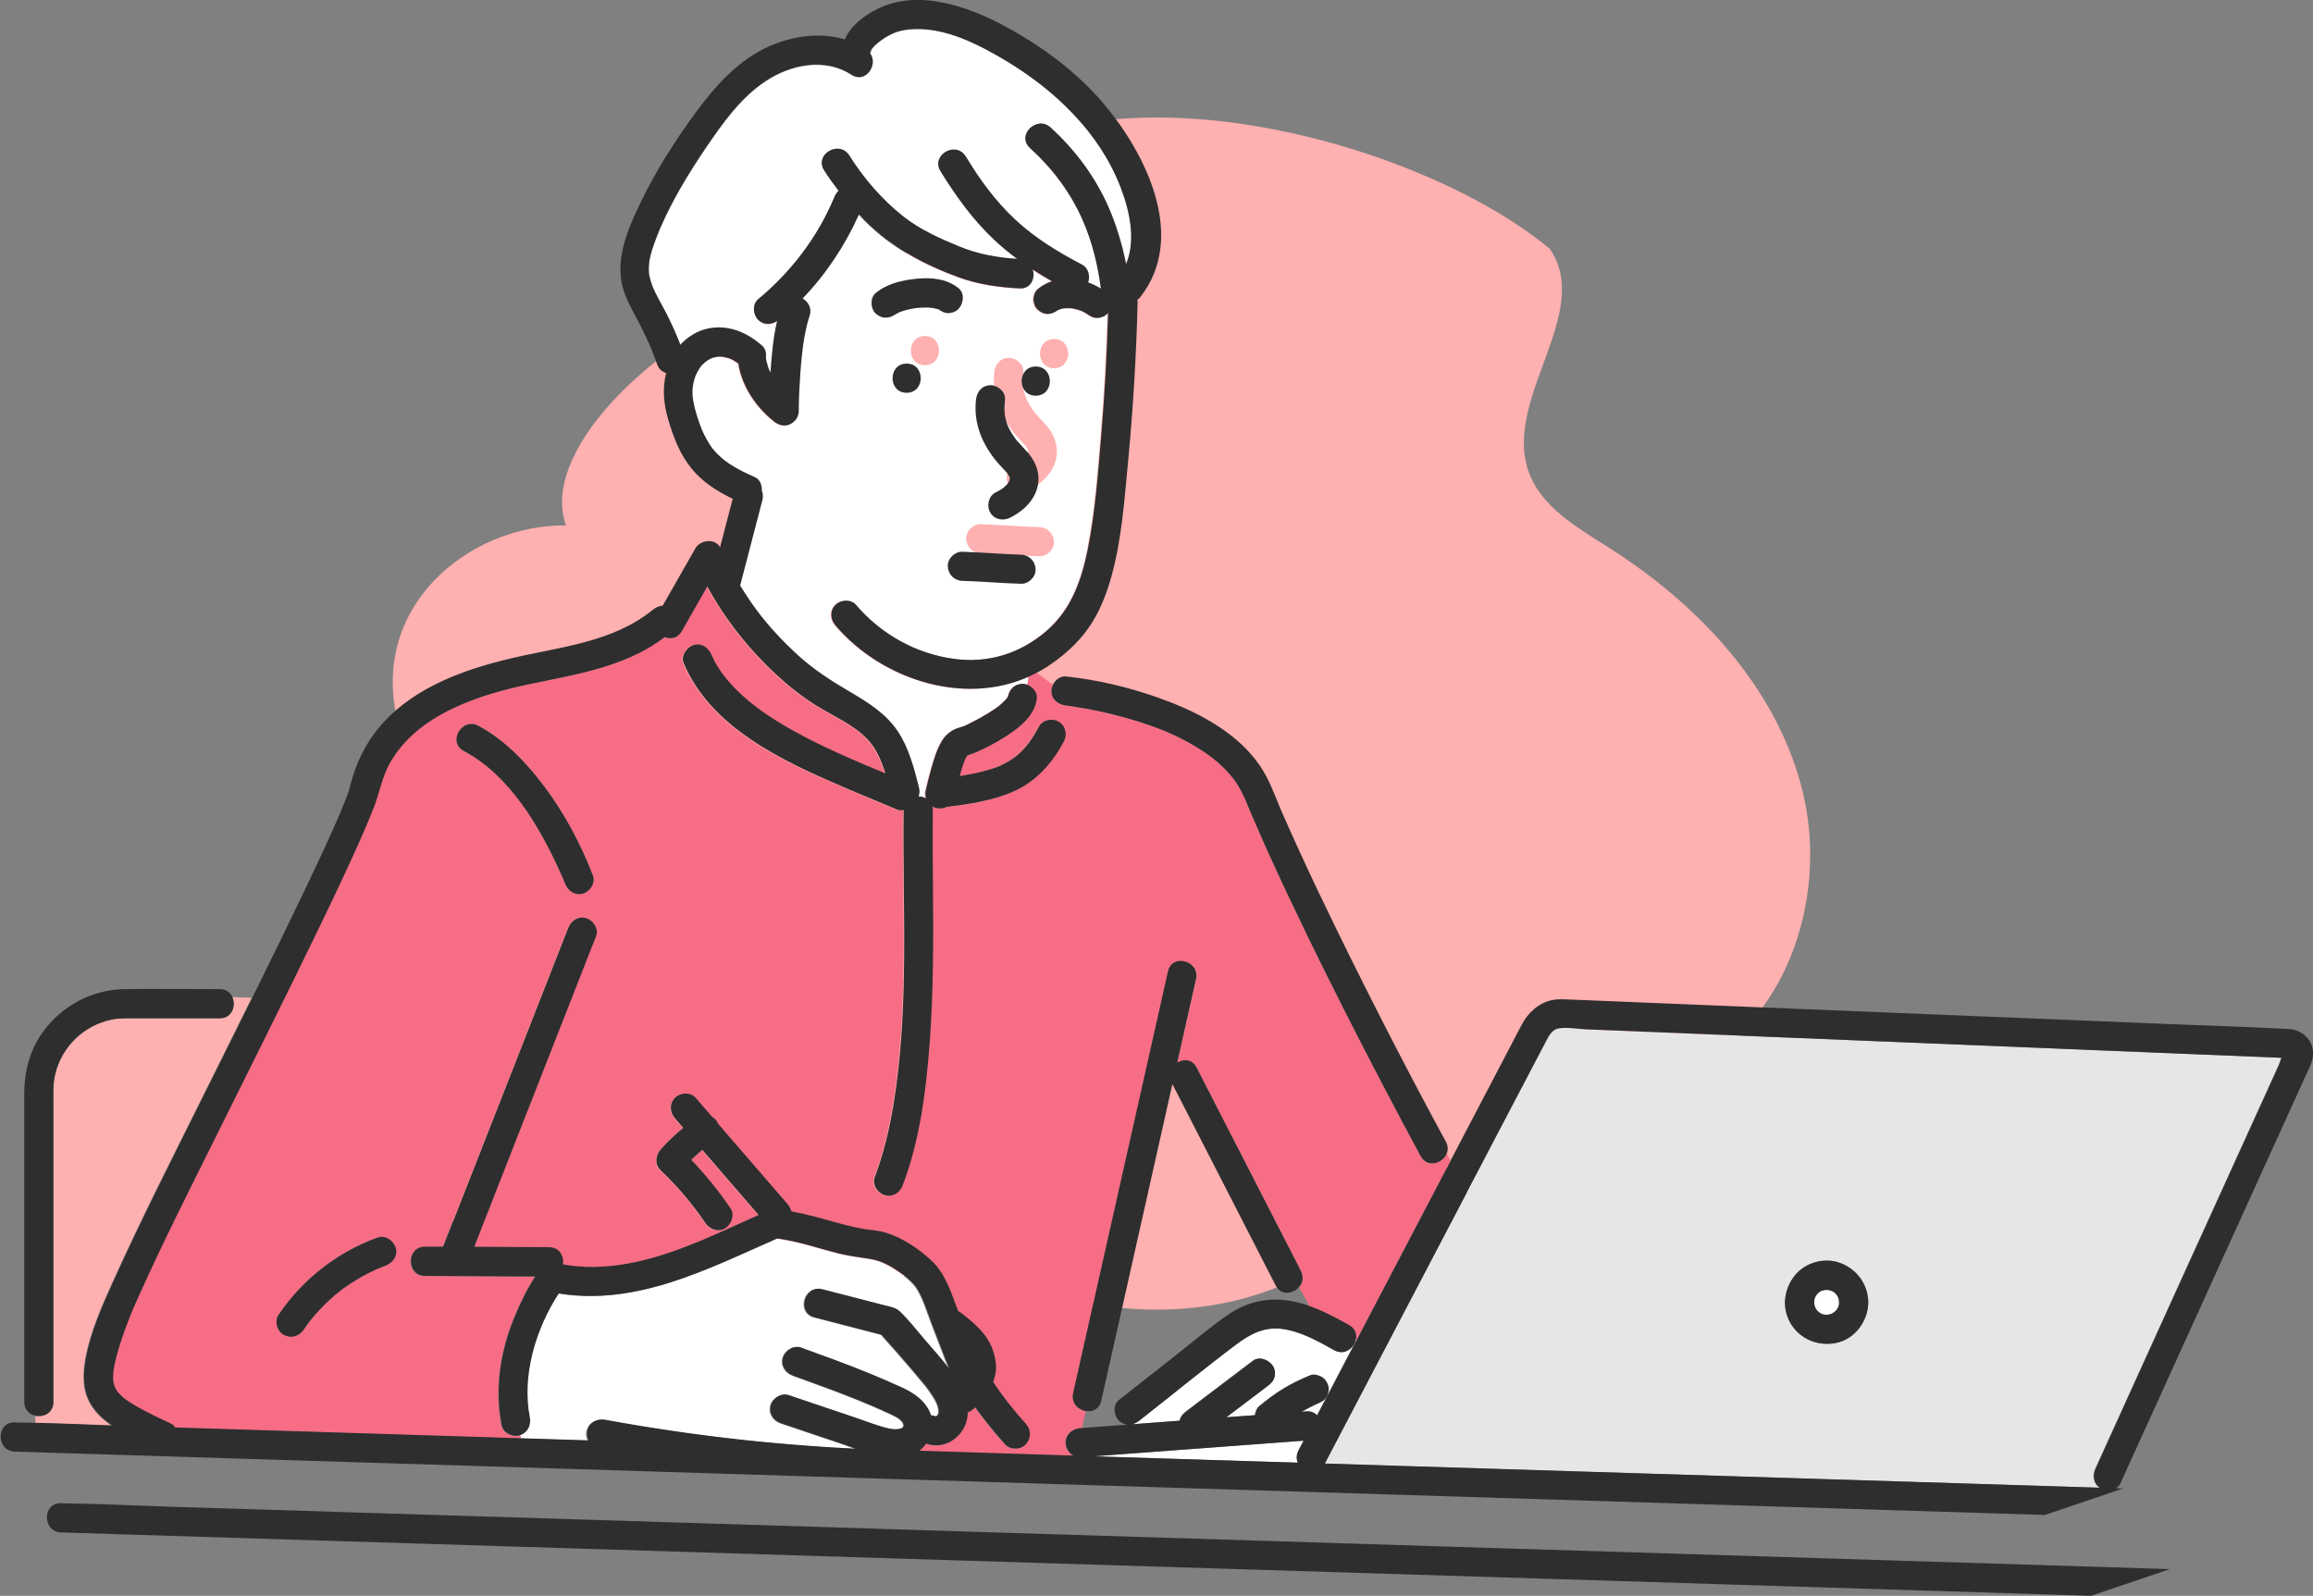 <?xml version="1.0" encoding="UTF-8"?>
<svg id="_レイヤー_1" data-name="レイヤー 1" xmlns="http://www.w3.org/2000/svg" viewBox="0 0 276.6 190.83">
  <rect x="0" y="0" width="276.6" height="190.83" fill="#808080" stroke="none"/>
  <defs>
    <style>
      .cls-1 {
        fill: #fff;
      }

      .cls-2 {
        fill: #ffb0b0;
      }

      .cls-3 {
        fill: #f76d85;
      }

      .cls-4 {
        fill: #2e2e2e;
      }

      .cls-5 {
        fill: #e6e6e6;
      }
    </style>
  </defs>
  <path class="cls-2" d="M215.5,94.36c-3.11-12.21-12.4-22.07-23.04-28.83-3.86-2.45-8.25-4.94-9.71-9.27-2.94-8.71,7.81-18.94,2.58-26.5-19.29-16.08-72.81-27.69-78.35,6.07-10.71-8.98-44.1,13.62-39.3,27-11.69-.12-24.09,9.96-19.87,24.39,1.31,3.4,4.34,5.94,5.55,9.37,4.34,16.14-26.84,28.93,2.64,50.78,13.14,8.34,29.52,3.49,43.93,6.27,7.27,2.13,11.82-5.71,18.44-2.02,13.56,7.56,33.85,6.9,44.4-4.5,6.79-7.34,9.75-6.24,18.23-11.54,6.71-4.2,15.25-4.46,22.17-8.31,11.01-6.14,15.44-20.7,12.33-32.91Z"/>
  <g>
    <path class="cls-5" d="M271.36,126.44c-6.34-.26-12.68-.52-19.03-.78-9.54-.39-19.07-.78-28.61-1.17-8.63-.35-17.26-.71-25.9-1.06-2.73-.11-5.45-.22-8.18-.33-1.02-.04-2.23-.28-3.25-.12-.82.13-1.19.86-1.54,1.53-.44.84-.88,1.68-1.32,2.52-1.62,3.08-3.23,6.16-4.85,9.25-1.11,2.12-2.22,4.23-3.33,6.35l.24.49-.24-.49c-3.28,6.26-6.56,12.52-9.84,18.78-2.38,4.54-4.76,9.07-7.13,13.61,2.65.08,5.3.17,7.94.25,15.3.48,30.6.96,45.91,1.43,12.94.4,25.87.81,38.81,1.21-.74-.53-.86-1.48-.49-2.28.16-.35.32-.71.48-1.06,3.01-6.64,6.03-13.27,9.04-19.91,3.62-7.97,7.24-15.94,10.87-23.91.52-1.15,1.04-2.29,1.56-3.44.05-.12.16-.47.29-.81-.48-.02-.96-.04-1.45-.06ZM219.48,160.61c-2.1.38-4.22-.47-5.33-2.33-.5-.83-.77-1.89-.68-2.86.11-1.12.5-2.09,1.22-2.96,1.24-1.51,3.54-2.12,5.37-1.43,1.99.75,3.33,2.56,3.36,4.71-.03,2.27-1.64,4.46-3.94,4.87Z"/>
    <path class="cls-1" d="M217.07,156.36s.03.08.04.12c-.01-.04-.02-.07-.03-.1,0,0,0,0,0-.01,0,0,0,0,0-.01Z"/>
    <path class="cls-1" d="M217.18,156.58s.04.04.06.06c0,0,0,0,0,0-.02-.02-.03-.03-.05-.05Z"/>
    <path class="cls-1" d="M217.3,156.73c.06.09.11.09.04,0-.03-.04-.07-.07-.1-.1.02.03.04.06.06.1Z"/>
    <path class="cls-1" d="M217.07,156.36c-.02-.05-.03-.11-.05-.16,0,0,.01.09.05.16Z"/>
    <path class="cls-1" d="M216.95,155.56s0-.02,0-.03c0,.05-.02.09-.03.13,0-.04.02-.07.02-.1,0,0,0,0,0-.01Z"/>
    <path class="cls-1" d="M216.95,155.94s.02.08.03.12c.01.04.03.09.04.13,0,0,.02.05.06.19.02.05.05.09.08.14.02.04.05.08.07.11.05.04.08.08.1.11.06.07.12.13.18.19.02.01.04.03.06.04.05.03.1.06.15.08.03.01.08.04.15.08.05.02.09.03.14.04.06.02.13.03.19.04.09,0,.19,0,.28,0,.01,0,.07-.01.19-.01.12-.03.23-.06.34-.1.04-.02.08-.04.12-.06.12-.07.23-.16.35-.23-.47.29-.1.07.03-.06.03-.03.06-.06.09-.09.08-.12.15-.25.22-.37,0-.02.01-.05.02-.07.02-.05.05-.13.07-.21,0,0,0,0,0-.02,0-.09,0-.18.01-.27,0-.02,0-.04,0-.05,0-.02-.02-.08-.02-.19-.03-.12-.06-.24-.1-.36-.03-.06-.06-.12-.1-.18-.03-.05-.06-.1-.09-.14-.09-.09-.18-.18-.27-.27-.04-.03-.09-.06-.13-.08-.06-.04-.12-.07-.19-.1-.13-.04-.26-.08-.4-.11-.05,0-.1,0-.15,0-.07,0-.14,0-.21,0-.08.02-.21.04-.25.05-.08.02-.16.05-.25.08-.01,0-.02,0-.03,0-.08.05-.15.1-.2.14-.03.02-.06.05-.07.06-.03.03-.07.07-.1.11-.01.02-.05.07-.15.16-.02.03-.05.07-.07.1-.04.06-.07.12-.1.18-.03.09-.06.18-.08.27,0,.03-.02.09-.03.16,0,.13,0,.25,0,.38Z"/>
    <path class="cls-1" d="M216.98,155.41c.02-.12-.02,0-.03.12,0-.01,0-.03,0-.04,0-.03.02-.06.02-.08Z"/>
    <path class="cls-1" d="M217.78,157.1s.06.02.1.03c-.05-.03-.09-.05-.14-.08-.07-.02-.05.02.04.05Z"/>
    <path class="cls-1" d="M217.79,154.36c.08-.03.17-.06.17-.06-.05,0-.11.03-.17.06Z"/>
    <path class="cls-1" d="M217.18,154.89s.03-.03.05-.04c0,0,0-.01.01-.02-.02.02-.04.04-.06.06Z"/>
    <path class="cls-1" d="M217.28,154.78s-.02.04-.04.06c.05-.05.09-.09.13-.14.02-.04-.04,0-.1.08Z"/>
    <path class="cls-1" d="M217.96,157.18s-.05-.03-.07-.04c0,0,0,0-.01,0,.03.02.06.03.08.05Z"/>
    <path class="cls-1" d="M219.95,155.9s0-.03,0-.04c0,.03,0,.07,0,.11,0-.02.01-.05.01-.07Z"/>
    <path class="cls-1" d="M218.5,157.23s.05.02.14,0c0,0,0,0,0,0-.02,0-.05,0-.07,0-.03,0-.05,0-.08,0Z"/>
    <path class="cls-1" d="M219.91,155.38s0,.08,0,.12c0,0,0,.02,0,.03,0-.05,0-.1,0-.15Z"/>
    <path class="cls-1" d="M218.8,157.22s-.08,0-.11,0c-.01,0-.03,0-.04.01.05,0,.1-.01.15-.01Z"/>
    <path class="cls-1" d="M219.94,155.69s0-.04,0-.06c0-.02,0-.03,0-.05,0-.02-.01-.03-.01-.05,0,.05,0,.1,0,.16,0,0,0,.01,0,.01Z"/>
    <path class="cls-1" d="M112.16,36.98s0,0,0,0c-.09-.05-.18-.06-.14-.04.04.01.09.02.13.04,0,0,0,0,0,0Z"/>
    <path class="cls-1" d="M112.16,36.98s.03.02.04.02c.02,0,.04.01.06.02,0,0,0,0-.01,0-.03-.01-.06-.02-.09-.03Z"/>
    <path class="cls-1" d="M107.59,37.33s.03-.01.04-.02c0,0,0,0,0,0,.03-.02.07-.03.11-.05-.05.02-.1.05-.16.07Z"/>
    <path class="cls-1" d="M70.16,171.03c.26-.96,1.22-1.39,2.14-1.22,5.51,1.01,11.06,1.82,16.63,2.42,2.78.3,5.56.54,8.35.74,1.42.1,2.85.19,4.27.26.11,0,.22.01.33.02.11,0,.22,0,.34.01-.43-.16-.86-.32-1.26-.46-2.55-.86-5.1-1.72-7.65-2.58-.9-.3-1.48-1.19-1.22-2.14.24-.87,1.25-1.52,2.14-1.22,2.75.93,5.49,1.85,8.24,2.78,1.26.42,2.54.97,3.84,1.23.42.09,1.7.18,1.68-.4-.03-.72-1.32-1.22-1.83-1.46-1.13-.53-2.28-1.02-3.43-1.49-2.63-1.07-5.3-2.03-7.96-2.99-.89-.32-1.48-1.18-1.22-2.14.24-.86,1.26-1.54,2.14-1.22,2.81,1.01,5.62,2.03,8.38,3.17,1.25.52,2.5,1.05,3.73,1.62,1.13.53,2.2,1.2,2.92,2.25.23.34.4.7.52,1.06.21,0,.43.06.63.14.03-.02.06-.04.11-.09.16-.15.2-.25.2-.54,0-.85-.66-1.74-1.11-2.41-.11-.17-.24-.33-.36-.49,0,0,0,0,0,0-.01-.02-.02-.03-.04-.05-.09-.11-.18-.22-.27-.33-.42-.51-.84-1.02-1.27-1.52-1.25-1.47-2.52-2.92-3.81-4.35-2.66-.69-5.33-1.38-7.99-2.07-2.17-.56-1.25-3.92.93-3.36,1.62.42,3.24.84,4.85,1.25.87.23,1.75.45,2.62.68.61.16,1.28.25,1.76.7,1.12,1.05,2.09,2.35,3.1,3.51.96,1.1,1.96,2.21,2.85,3.39-.12-.29-.24-.59-.35-.88-.58-1.51-1.16-3.01-1.74-4.52-.51-1.32-.92-2.75-1.63-3.99-.54-.95-1.49-1.67-2.38-2.28-.96-.65-2-1.23-3.16-1.44-1.3-.24-2.61-.36-3.9-.68-2.47-.62-4.89-1.48-7.43-1.81-8.33,3.67-16.78,8.07-26.12,6.56-2.78,4.28-4.44,9.83-3.47,14.83.17.89-.22,1.79-1.1,2.1.04.13.08.27.12.4,2.66.08,5.32.17,7.98.25-.18-.39-.24-.84-.13-1.24Z"/>
    <path class="cls-1" d="M99.83,74.81c-.61-.72-.71-1.75,0-2.46.63-.63,1.85-.72,2.46,0,2.97,3.48,7.14,5.83,11.69,6.45,4.1.56,7.91-.62,11.05-3.3,3-2.56,4.26-6.16,5-9.93.87-4.48,1.21-9.09,1.59-13.63.4-4.82.66-9.64.81-14.47,0,0-.01-.01-.02-.02-.02.02-.04.05-.06.08-.29.32-.8.51-1.23.51s-.75-.16-1.07-.39c0,0,0,0,0,0-.05-.03-.1-.07-.15-.1-.08-.05-.17-.11-.25-.16-.12-.07-.26-.13-.39-.19-.37-.14-.75-.24-1.14-.31-.33-.03-.66-.03-.99,0-.19.04-.37.09-.55.15-.04.02-.07.03-.11.05-.05.03-.1.06-.15.09-.05.03-.07.04-.07.04-.3.2-.61.32-1,.34-.46.02-.9-.21-1.23-.51-.32-.29-.51-.8-.51-1.23,0-.4.18-.97.51-1.23.52-.42,1.07-.74,1.7-.94-.78-.45-1.55-.91-2.3-1.4.32,1.03-.2,2.33-1.58,2.26-2.49-.13-4.96-.47-7.3-1.34-4.14-1.52-8.02-3.59-11.14-6.74-.25-.26-.5-.53-.75-.79-1.67,3.72-3.93,7.14-6.75,10.07.68.38,1.12,1.23.86,1.99-.38,1.15-.61,2.35-.79,3.55,0,.06-.05.38-.05.37-.01.11-.03.22-.04.33-.04.31-.07.62-.1.93-.06.63-.12,1.26-.16,1.89-.1,1.46-.17,2.93-.18,4.4,0,.71-.44,1.31-1.07,1.59-.7.31-1.34.08-1.9-.36-2.13-1.69-3.82-4.21-4.25-6.91-.29-.21-.58-.4-.91-.55-.23-.1-.86-.25-.98-.26-.21-.01-.42,0-.63,0-.04.02-.42.09-.47.1-.08.03-.17.06-.25.09-.02.01-.06.03-.13.06-.19.1-.37.21-.54.34-.01.02-.32.29-.36.33-.24.24-.18.17-.3.35-.26.37-.5.85-.59,1.11-.33.97-.41,1.85-.24,2.87.2,1.18.62,2.42,1.06,3.53.25.62.91,1.77,1.25,2.2.64.78,1.28,1.33,2,1.81.96.64,2,1.14,3.05,1.6.61.26.87.96.84,1.61.14.35.18.74.08,1.1-.89,3.42-1.78,6.84-2.67,10.26.6.98,1.22,1.93,1.91,2.85,1.48,1.99,3.2,3.82,5.03,5.5,1.89,1.72,3.95,3.04,6.15,4.33,2.21,1.3,4.38,2.63,5.81,4.82,1.3,1.99,1.92,4.38,2.49,6.66.1.4.07.75-.05,1.05.31,0,.62.08.89.23-.09-.31-.1-.64-.03-.95.19-.83.4-1.66.63-2.48.31-1.1.64-2.27,1.21-3.27.44-.78,1.05-1.34,1.88-1.66.22-.09.45-.15.68-.22.05-.02.23-.08.29-.1.06-.03.17-.08.2-.1,1.16-.56,2.29-1.17,3.36-1.9.15-.1.3-.21.44-.31.03-.02.05-.03.06-.05.01-.01.03-.03.06-.05.21-.18.43-.36.62-.57.09-.09.16-.18.25-.27.02-.05.06-.1.09-.14.09-.16.1-.19.06-.09.02-.05,0,.05-.03.21.13-.97.7-1.7,1.74-1.74.22,0,.45.04.66.13.09-.32.14-.66.16-1.02-7.85,3.56-17.66.35-23.16-6.1ZM110.61,43.67c-2.25,0-2.24-3.49,0-3.49s2.24,3.49,0,3.49ZM126.05,40.54c2.25,0,2.24,3.49,0,3.49s-2.24-3.49,0-3.49ZM118.9,44.53c.1-.94.72-1.74,1.74-1.74.87,0,1.85.81,1.74,1.74-.05.41-.07.82-.06,1.24,0,.17.02.35.03.52,0,.05.03.19.04.24.07.32.16.64.26.95.02.06.04.11.06.17-.05-.12-.06-.12,0-.01.06.13.12.26.19.39.16.31.35.61.55.91.2.29.27.38.38.51.43.5.9.96,1.33,1.46,1.2,1.4,1.61,3.16.82,4.88-.58,1.26-1.77,2.23-2.99,2.85-.84.42-1.88.23-2.38-.63-.45-.77-.22-1.96.63-2.38.26-.13.51-.28.76-.43.05-.03.13-.1.17-.12.09-.08.18-.16.27-.24.08-.08.16-.17.24-.25.01-.02.09-.13.12-.18.02-.03.08-.16.1-.2.01-.05.03-.11.04-.16,0-.06,0-.17,0-.23,0-.03-.02-.06-.03-.1-.02,0-.35-.51-.2-.34-.39-.45-.82-.86-1.21-1.32-1.82-2.15-2.9-4.66-2.59-7.52ZM117.28,62.69c2.34.07,4.67.28,7.02.35.98.03,1.7.78,1.74,1.74.04.92-.83,1.77-1.74,1.74-2.34-.07-4.67-.28-7.02-.35-.98-.03-1.7-.78-1.74-1.74-.04-.92.83-1.77,1.74-1.74ZM104.74,35.04c1.4-1.13,3.19-1.54,4.95-1.71,1.72-.16,3.57.02,4.95,1.14.75.61.59,1.83,0,2.46-.29.32-.8.51-1.23.51s-.79-.18-1.12-.43c0,0-.01,0-.02,0,.31.25.09.08-.06-.02-.1-.03-.16-.05-.18-.06-.09-.03-.18-.05-.27-.07-.05-.01-.22-.04-.31-.06-.08,0-.15-.01-.23-.02-.17-.01-.33-.02-.5-.02-.34,0-.69.02-1.03.05-.06,0-.13.01-.19.02-.17.03-.34.06-.51.09-.32.07-.64.15-.96.24-.13.04-.26.09-.39.13-.08.04-.13.06-.16.07-.09.04-.17.09-.26.14-.15.09-.54.4-.02-.02-.76.61-1.71.69-2.46,0-.64-.59-.71-1.89,0-2.46Z"/>
    <path class="cls-3" d="M173.45,138.79l-.43-.87c-.46,1.22-2.33,1.83-3.13.36-1.64-3.02-3.24-6.05-4.83-9.1-3.02-5.78-5.97-11.59-8.82-17.46-1.54-3.16-3.04-6.34-4.49-9.55-.69-1.51-1.36-3.04-2.01-4.56-.6-1.39-.98-2.55-1.78-3.8-.58-.91-1.34-1.76-2.31-2.61-.85-.75-1.83-1.42-2.97-2.08-2.28-1.32-4.35-2.14-6.89-2.92-2-.62-4.05-1.11-6.11-1.48-.63-.11-1.26-.21-1.89-.3-.05,0-.09-.01-.14-.02-.06,0-.12-.01-.18-.02-.94-.1-1.74-.72-1.74-1.74,0-.25.07-.51.19-.75l-1.96-1.45c-.32.17-.64.33-.97.47-.02.36-.08.7-.16,1.02.63.28,1.17.93,1.08,1.61-.23,1.76-1.41,2.89-2.77,3.91-1.08.8-2.26,1.46-3.46,2.06-.62.31-1.24.6-1.9.8-.06.02-.13.04-.19.07-.05.08-.13.2-.15.24-.05.09-.09.19-.14.29,0,.01,0,.02-.01.03-.1.26-.19.52-.28.79-.12.36-.22.73-.32,1.09,0,0,0,0,.01,0,.63-.1,1.26-.21,1.88-.34.58-.12,1.15-.26,1.71-.44.28-.09.56-.18.83-.28.11-.04.22-.08.32-.13.03-.01.07-.03.12-.05.49-.24.96-.49,1.41-.79.08-.05.15-.11.23-.16-.04.03.19-.14.22-.17.23-.19.44-.39.65-.59.2-.2.39-.4.57-.62.06-.07.12-.15.18-.22.02-.03.16-.21.19-.25.42-.58.78-1.2,1.12-1.83.44-.83,1.59-1.09,2.38-.63.83.49,1.07,1.55.63,2.38-1.32,2.48-3.22,4.68-5.81,5.88-2.59,1.2-5.42,1.58-8.23,1.95-.38.18-.83.24-1.24.14-.16-.04-.31-.11-.44-.19.03.14.05.28.05.44-.04,3.14,0,6.28.02,9.42.04,6.15.05,12.3-.4,18.44-.43,5.72-1.16,11.57-3.21,16.96-.34.88-1.16,1.49-2.14,1.22-.85-.23-1.55-1.26-1.22-2.14,1.08-2.86,1.78-5.84,2.27-8.85,1.89-11.56,1.06-23.39,1.19-35.04,0-.01,0-.02,0-.04-.26.06-.53.06-.78-.05-2.12-.89-4.25-1.76-6.37-2.67-7.27-3.12-15.92-7.1-19.16-14.87-.36-.87.4-1.92,1.22-2.14.99-.27,1.78.35,2.14,1.22.76,1.83,2.25,3.55,3.82,4.95,1.79,1.6,3.84,2.9,5.94,4.08,3.53,1.98,7.26,3.54,11,5.1-.47-1.54-1.1-3.02-2.22-4.17-1.67-1.71-4.08-2.73-6.1-3.98-2.16-1.34-4.1-3-5.89-4.79-2.78-2.78-5.2-5.94-7.08-9.4-1.02,1.78-2.03,3.56-3.05,5.34-.49.86-1.34,1-2.05.72-.94.69-1.92,1.32-2.96,1.85-5.56,2.82-11.93,3.12-17.82,4.93-4.75,1.45-9.63,3.82-12.12,8.35-.94,1.7-1.22,3.6-1.93,5.38-.53,1.34-1.11,2.66-1.69,3.98-1.48,3.33-3.06,6.63-4.64,9.91-4.01,8.3-8.14,16.55-12.24,24.8-3.34,6.72-6.76,13.43-9.8,20.29-.12.27-.24.54-.36.82-.05.12-.1.24-.15.36,0,0,0,0,0,.01-.17.41-.34.83-.5,1.25-.45,1.2-.88,2.42-1.23,3.66-.15.54-.29,1.08-.39,1.63-.01.06-.06.42-.07.45-.02.16-.03.32-.04.48,0,.23,0,.46,0,.69,0,.05,0,.1.01.15,0,0,0,0,0,.02.04.16.07.32.12.47.02.08.06.17.09.23.08.14.16.28.24.43.03.04.06.09.09.13,0,0,0,0,0,0,.24.26.49.51.76.74.03.03.05.04.06.05.01.01.02.02.05.03.08.06.17.12.25.18.18.12.36.24.54.35.41.25.82.49,1.25.72,1.11.6,2.26,1.14,3.41,1.68.23.11.41.28.55.48,6.66.21,13.32.42,19.98.62,7.16.22,14.32.45,21.47.67-.04-.13-.08-.27-.12-.4-.04.01-.08.03-.12.05-.86.24-1.96-.29-2.14-1.22-.84-4.36-.16-8.8,1.52-12.89.69-1.68,1.5-3.36,2.5-4.89-.08,0-.15,0-.23,0-4.32-.02-8.64-.05-12.96-.07-2.25-.01-2.24-3.5,0-3.49.62,0,1.24,0,1.87,0,.1,0,.2,0,.3,0,.58-1.49,1.16-2.97,1.75-4.46,2.7-6.88,5.4-13.77,8.1-20.65,1.69-4.32,3.39-8.64,5.08-12.96.34-.88,1.16-1.49,2.14-1.22.84.23,1.56,1.27,1.22,2.14-.62,1.58-1.24,3.16-1.86,4.74-2.7,6.88-5.4,13.77-8.1,20.65-1.54,3.92-3.08,7.84-4.61,11.77,2.98.02,5.96.03,8.94.05,1.26,0,1.81,1.1,1.66,2.06,4.72.83,9.43-.19,13.88-1.82,2-.74,3.96-1.59,5.91-2.47,1.11-.5,2.22-1.01,3.33-1.5.09-.04.18-.08.27-.12-.12-.14-.24-.28-.36-.42-2.12-2.46-4.24-4.92-6.37-7.37-.45.38-.89.78-1.32,1.19,1.73,1.8,3.3,3.74,4.7,5.81.55.81.12,1.9-.63,2.38-.83.53-1.87.13-2.38-.63-1.54-2.28-3.27-4.32-5.36-6.32-.72-.69-.61-1.76,0-2.46.81-.94,1.75-1.79,2.71-2.6-.33-.38-.66-.76-.98-1.14-.62-.71-.71-1.76,0-2.46.63-.63,1.85-.71,2.46,0,.46.53.92,1.06,1.38,1.59.2.23.4.47.61.7.11.07.21.14.32.24.16.15.29.34.37.56,2.78,3.21,5.55,6.43,8.33,9.64.22.25.37.55.44.85,1.81.32,3.57.83,5.34,1.33,1.08.3,2.17.58,3.28.77.9.15,1.82.18,2.7.46,2.02.63,3.86,1.88,5.41,3.31,1.73,1.59,2.38,3.87,3.2,6,0,.02.01.03.02.05.14.08.29.18.43.29,1.23.96,2.47,1.97,3.25,3.35.47.82.73,1.69.83,2.63.09.77-.05,1.51-.32,2.23.32.47.64.93.97,1.39.13.18.26.36.4.53.06.08.12.15.17.23,0,0,0,0,0,0,.26.33.52.66.78.98.51.63,1.04,1.24,1.58,1.85.65.73.67,1.74,0,2.46-.61.67-1.85.68-2.46,0-1.27-1.41-2.46-2.9-3.58-4.43-.27.26-.57.47-.9.62,0,.72-.18,1.44-.61,2.1-.96,1.51-2.7,2.21-4.35,1.62-.23.32-.51.61-.83.86,3.48.11,6.96.22,10.44.33,2.67.08,5.33.17,8,.25-.55-.31-.93-.93-.93-1.54,0-.99.8-1.67,1.74-1.74.08,0,.16-.01.25-.02l.45-2.03c-.91-.16-1.76-.97-1.49-2.14.47-2.08.93-4.16,1.4-6.24,2.04-9.05,4.07-18.11,6.11-27.16,1.28-5.68,2.55-11.36,3.83-17.04.49-2.19,3.85-1.26,3.36.93-.47,2.08-.93,4.16-1.4,6.24-.28,1.25-.56,2.5-.84,3.75.76-.47,1.79-.43,2.31.59,4.16,8.1,8.31,16.21,12.47,24.31.38.74.2,1.45-.23,1.95l1.26,2.28c1.63.58,3.18,1.42,4.67,2.25.71.4.93,1.04.83,1.66.04.03.09.06.13.09,1.22-2.32,2.43-4.64,3.65-6.96,2.52-4.82,5.05-9.63,7.57-14.45ZM46.09,151.35c-.29.11-.58.22-.87.34-.02,0-.03.01-.04.02-.03.01-.05.02-.09.04-.1.05-.21.09-.31.14-.51.24-1.02.49-1.52.77-.49.28-.98.57-1.45.89-.24.16-.47.32-.7.48-.09.07-.18.13-.27.2-.04.03-.07.05-.09.07,0,0-.01.01-.03.02-.87.68-1.69,1.43-2.45,2.24-.39.41-.76.84-1.12,1.28-.03.04-.06.07-.08.09,0,0,0,.01-.02.03-.09.11-.17.23-.25.34-.17.23-.33.46-.49.7-.55.81-1.5,1.09-2.38.62-.8-.42-1.14-1.63-.63-2.38,2.88-4.27,7.02-7.49,11.86-9.25.92-.33,1.87.38,2.14,1.22.31.95-.36,1.83-1.22,2.14ZM69.7,106.87c-.97.27-1.81-.34-2.14-1.22-.06-.15-.12-.3-.18-.45-.01-.03-.02-.04-.02-.06-.01-.03-.02-.05-.04-.09-.1-.22-.19-.44-.29-.65-2.52-5.59-6.08-11.67-11.58-14.6-1.98-1.06-.22-4.07,1.76-3.01,1.95,1.04,3.69,2.48,5.21,4.08,3.7,3.9,6.59,8.84,8.5,13.86.34.88-.38,1.91-1.22,2.14Z"/>
    <path class="cls-1" d="M159.51,161.46c-1.92-1.07-3.97-2.23-6.18-2.54-2.14-.3-3.84.58-5.51,1.83-3.94,2.96-7.75,6.09-11.62,9.13-.27.21-.58.37-.9.44,1.91-.14,3.83-.28,5.74-.43,0-.04,0-.08.02-.11.13-.47.42-.76.8-1.04.33-.25.67-.51,1-.76,2.31-1.75,4.63-3.51,6.94-5.26.78-.59,1.92-.09,2.38.63.24.37.29.93.18,1.34-.13.47-.42.76-.8,1.04-.33.25-.67.51-1,.76-1.32,1-2.63,2-3.95,2.99,1.14-.08,2.29-.17,3.43-.25.04-.38.21-.83.49-1.06.92-.77,1.88-1.49,2.9-2.11,1.03-.63,2.11-1.14,3.21-1.6.42-.18.96-.03,1.34.18.4.21.66.62.8,1.04.14.42.04.97-.18,1.34-.25.42-.6.61-1.03.8.11-.05.21-.09.32-.14-.78.33-1.54.71-2.27,1.14.22-.02.44-.03.66-.05.46-.03.87.17,1.19.48,1.58-3.02,3.16-6.04,4.75-9.06-.04-.03-.09-.06-.13-.09-.17,1.08-1.34,2.05-2.59,1.35Z"/>
    <path class="cls-2" d="M10.81,167.95c-1-1.66-.96-3.6-.63-5.44.59-3.23,1.98-6.35,3.33-9.33,3.27-7.24,6.88-14.33,10.41-21.44,2.06-4.14,4.13-8.28,6.18-12.43l-2.31-.07c.47,1.03-.03,2.54-1.51,2.54h-10.29c-.9,0-1.79-.03-2.67.16-3.31.7-5.94,3.25-6.72,6.55-.26,1.1-.21,2.23-.21,3.35v35.83c0,1.31-1.18,1.85-2.16,1.63v.88c3.03.06,6.07.2,9.1.31-1-.68-1.9-1.49-2.52-2.53Z"/>
    <path class="cls-1" d="M91.13,41.35c.42.36.56.93.48,1.46,0,.04.02.08.02.13,0,.03,0,.05,0,.07.02.09.03.19.06.28.05.21.11.42.18.63.02.05.08.21.1.27.06.13.12.26.19.39.15-2.04.33-4.14.79-6.16-.71.47-1.62.52-2.27-.14-.62-.62-.72-1.86,0-2.46,3.96-3.29,7.17-7.51,9.11-12.21.12-.3.3-.56.51-.77-.61-.8-1.2-1.61-1.73-2.45-1.2-1.9,1.82-3.65,3.01-1.76,1.72,2.73,3.89,5.28,6.55,7.36,1.93,1.51,4.32,2.58,6.58,3.51,2.24.92,4.54,1.35,6.94,1.49-.93-.69-1.83-1.43-2.68-2.22-2.57-2.4-4.64-5.28-6.48-8.27-1.18-1.92,1.84-3.67,3.01-1.76,1.73,2.82,3.51,5.3,5.93,7.56,2.33,2.18,5.04,3.84,7.97,5.37.75.39,1.02,1.37.74,2.14.53.18,1.04.43,1.53.74-.37-2.81-1.04-5.61-2.18-8.19-1.46-3.32-3.62-6.18-6.3-8.62-1.66-1.51.81-3.97,2.46-2.46,2.94,2.67,5.36,5.9,6.95,9.56.95,2.19,1.62,4.45,2.08,6.77,1.23-2.88.41-6.45-.68-9.24-2.55-6.56-7.91-11.65-13.85-15.18-2.86-1.7-6.11-3.38-9.49-3.66-1.28-.11-2.8,0-3.85.48-.62.28-1.24.65-1.77,1.09-.26.21-.52.45-.73.72-.02.03-.09.14-.09.14-.02.04-.04.06-.05.08,0,.02-.01.06-.02.11-.02.09-.06.17-.09.25,1.02,1.37-.55,3.66-2.23,2.56-3.18-2.07-7.26-1.23-10.26.76-2.99,1.98-5.13,5.01-7.12,7.93-2.08,3.07-4.03,6.27-5.5,9.68-.54,1.26-1.2,3.01-1.32,4.15-.04.33-.04.67-.03,1.01,0,.12.01.23.03.35,0,.04.01.1.02.12.09.44.3,1.12.41,1.38.37.89,1.11,2.16,1.64,3.18.63,1.23,1.2,2.49,1.69,3.79.88-.95,2.02-1.67,3.28-1.94,2.43-.52,4.67.43,6.48,2.02Z"/>
    <path class="cls-1" d="M126.45,37.08s0,0,.01,0c0,0,0,0,0,0,0,0,0,0-.01,0Z"/>
    <path class="cls-1" d="M130.76,174.15c8.15.25,16.29.51,24.44.76-.18-.43-.19-.94.08-1.46.18-.34.36-.69.54-1.03.02-.05.05-.09.07-.14-8.38.62-16.75,1.24-25.13,1.87Z"/>
    <polygon class="cls-1" points="126.49 37.05 126.49 37.05 126.49 37.05 126.49 37.05"/>
    <path class="cls-1" d="M120.24,167.44c-.09-.12-.09-.12,0,0h0Z"/>
    <path class="cls-1" d="M112.27,37.02s0,0,0,0c.02,0,.03,0,.04.01-.02,0-.03-.01-.05-.02Z"/>
    <path class="cls-1" d="M107.59,37.33c-.09.04-.18.09-.11.06.02-.01.04-.02.06-.03.02,0,.03-.02.05-.02Z"/>
    <path class="cls-1" d="M112.26,37.01s.01,0,.02,0c-.03-.03-.07-.05-.1-.07.03.03.06.05.08.07Z"/>
    <path class="cls-4" d="M253.87,178c-.28,0-.56-.02-.85-.03.23-.14.43-.33.55-.59,2.28-5.01,4.55-10.02,6.83-15.03,3.91-8.6,7.81-17.19,11.72-25.79,1.2-2.63,2.39-5.26,3.59-7.89.23-.51.49-1.01.68-1.53.77-2.06-.57-3.95-2.71-4.1-.08,0-.16,0-.24,0-4.78-.26-9.57-.39-14.35-.59-9.18-.38-18.36-.75-27.54-1.13-9.37-.38-18.75-.77-28.12-1.15-5.37-.22-10.74-.44-16.11-.66-.59-.02-1.1-.04-1.7.08-1.66.35-2.91,1.54-3.67,2.99-1.1,2.1-2.2,4.2-3.3,6.31-1.73,3.3-3.45,6.59-5.18,9.89l1.92,3.84c1.11-2.12,2.22-4.23,3.33-6.35,1.62-3.08,3.23-6.16,4.85-9.25.44-.84.88-1.68,1.32-2.52.35-.67.72-1.4,1.54-1.53,1.02-.16,2.23.08,3.25.12,2.73.11,5.45.22,8.18.33,8.63.35,17.26.71,25.9,1.06,9.54.39,19.07.78,28.61,1.17,6.34.26,12.68.52,19.03.78.48.02.96.04,1.45.06-.13.33-.24.69-.29.81-.52,1.15-1.04,2.29-1.56,3.44-3.62,7.97-7.24,15.94-10.87,23.91-3.01,6.63-6.03,13.27-9.04,19.91-.16.35-.32.71-.48,1.06-.37.81-.25,1.75.49,2.28-12.94-.4-25.87-.81-38.81-1.21-15.3-.48-30.6-.96-45.91-1.43-2.65-.08-5.3-.17-7.94-.25,2.38-4.54,4.76-9.07,7.13-13.61,3.28-6.26,6.56-12.52,9.84-18.78l-1.92-3.84c-2.52,4.82-5.05,9.63-7.57,14.45-2.8,5.34-5.6,10.68-8.39,16.02-.31-.31-.73-.51-1.19-.48-.22.02-.44.03-.66.05.73-.42,1.49-.8,2.27-1.14-.11.05-.21.09-.32.14.43-.18.78-.37,1.03-.8.22-.37.31-.92.18-1.34-.14-.42-.4-.83-.8-1.04-.38-.2-.92-.35-1.34-.18-1.11.46-2.19.97-3.21,1.6-1.02.62-1.99,1.34-2.9,2.11-.28.24-.45.68-.49,1.06-1.14.08-2.29.17-3.43.25,1.32-1,2.63-2,3.95-2.99.33-.25.67-.51,1-.76.38-.29.67-.57.8-1.04.11-.42.06-.97-.18-1.34-.46-.72-1.61-1.21-2.38-.63-2.31,1.75-4.63,3.51-6.94,5.26-.33.25-.67.51-1,.76-.38.29-.67.57-.8,1.04,0,.04-.01.08-.02.11-1.91.14-3.83.28-5.74.43.32-.07.62-.23.9-.44,3.87-3.04,7.69-6.17,11.62-9.13,1.67-1.25,3.37-2.13,5.51-1.83,2.22.31,4.26,1.46,6.18,2.54,1.96,1.09,3.72-1.91,1.76-3.01-1.49-.83-3.05-1.67-4.67-2.25l1.79,3.25-1.79-3.25c-.81-.29-1.64-.53-2.49-.66-2.66-.42-5.12.17-7.33,1.69-2.18,1.5-4.22,3.25-6.3,4.89-2.25,1.77-4.49,3.53-6.74,5.3-.74.58-.61,1.85,0,2.46.31.31.68.46,1.04.48-1.8.13-3.6.27-5.4.4l-.39,1.75.39-1.75c-.08,0-.16.01-.25.02-.94.07-1.74.75-1.74,1.74,0,.61.38,1.24.93,1.54-2.67-.08-5.33-.17-8-.25-3.48-.11-6.96-.22-10.44-.33.32-.25.6-.54.83-.86,1.65.59,3.39-.11,4.35-1.62.42-.66.6-1.37.61-2.1.34-.15.64-.36.9-.62,1.12,1.53,2.31,3.02,3.58,4.43.61.68,1.85.67,2.46,0,.67-.73.65-1.74,0-2.46-.54-.6-1.07-1.22-1.58-1.85-.26-.32-.52-.65-.78-.98,0,0,0,0,0,0-.06-.08-.12-.15-.17-.23-.13-.18-.27-.35-.4-.53-.34-.46-.65-.92-.97-1.39.26-.71.4-1.46.32-2.23-.11-.93-.36-1.8-.83-2.63-.79-1.38-2.02-2.4-3.25-3.35-.14-.11-.29-.21-.43-.29,0-.02-.01-.03-.02-.05-.82-2.13-1.47-4.41-3.2-6-1.55-1.43-3.38-2.67-5.41-3.31-.88-.28-1.8-.3-2.7-.46-1.11-.19-2.2-.47-3.28-.77-1.77-.49-3.53-1-5.34-1.33-.07-.3-.22-.6-.44-.85-2.78-3.21-5.55-6.43-8.33-9.64-.09-.22-.21-.41-.37-.56-.1-.09-.21-.17-.32-.24-.2-.23-.4-.47-.61-.7-.46-.53-.92-1.06-1.38-1.59-.62-.71-1.83-.63-2.46,0-.71.71-.62,1.75,0,2.46.33.38.66.76.98,1.14-.96.81-1.9,1.66-2.71,2.6-.61.7-.72,1.77,0,2.46,2.09,2,3.82,4.05,5.36,6.32.51.75,1.56,1.16,2.38.63.75-.48,1.17-1.58.63-2.38-1.4-2.07-2.98-4.01-4.7-5.81.43-.41.87-.8,1.32-1.19,2.12,2.46,4.24,4.92,6.37,7.37.12.14.24.28.36.42-.09.04-.18.08-.27.12-1.11.5-2.22,1-3.33,1.5-1.95.88-3.9,1.73-5.91,2.47-4.45,1.63-9.16,2.66-13.88,1.82.15-.96-.4-2.06-1.66-2.06-2.98-.02-5.96-.03-8.94-.05,1.54-3.92,3.08-7.84,4.61-11.77,2.7-6.88,5.4-13.77,8.1-20.65.62-1.58,1.24-3.16,1.86-4.74.34-.88-.38-1.91-1.22-2.14-.99-.27-1.8.34-2.14,1.22-1.69,4.32-3.39,8.64-5.08,12.96-2.7,6.88-5.4,13.77-8.1,20.65-.58,1.48-1.16,2.97-1.75,4.46-.1,0-.2,0-.3,0-.62,0-1.24,0-1.87,0-2.24-.01-2.25,3.47,0,3.49,4.32.02,8.64.05,12.96.07.08,0,.15,0,.23,0-1,1.54-1.81,3.21-2.5,4.89-1.68,4.08-2.37,8.52-1.52,12.89.18.92,1.29,1.45,2.14,1.22.04-.01.08-.03.12-.05-.24-.77-.51-1.55-.51-2.47,0,.92.27,1.7.51,2.47.88-.31,1.27-1.21,1.1-2.1-.97-5,.69-10.55,3.47-14.83,9.33,1.51,17.78-2.89,26.12-6.56,2.54.33,4.95,1.19,7.43,1.81,1.29.32,2.59.44,3.9.68,1.16.21,2.2.79,3.16,1.44.89.6,1.84,1.33,2.38,2.28.7,1.24,1.12,2.66,1.63,3.99.58,1.51,1.16,3.01,1.74,4.52.11.29.23.59.35.88-.89-1.18-1.9-2.29-2.85-3.39-1.01-1.16-1.98-2.46-3.1-3.51-.48-.45-1.15-.55-1.76-.7-.87-.23-1.75-.45-2.62-.68-1.62-.42-3.24-.84-4.85-1.25-2.17-.56-3.1,2.8-.93,3.36,2.66.69,5.33,1.38,7.99,2.07,1.29,1.44,2.56,2.88,3.81,4.35.43.5.85,1.01,1.27,1.52.09.11.18.22.27.33.02.02.03.03.04.05,0,0,0,0,0,0,.12.16.24.33.36.49.45.67,1.11,1.56,1.11,2.41,0,.29-.04.39-.2.54-.05.05-.08.07-.11.09-.21-.08-.42-.13-.63-.14-.12-.36-.28-.72-.52-1.06-.72-1.05-1.78-1.72-2.92-2.25-1.23-.57-2.48-1.1-3.73-1.62-2.76-1.14-5.57-2.15-8.38-3.17-.89-.32-1.91.36-2.14,1.22-.27.97.33,1.82,1.22,2.14,2.67.96,5.34,1.93,7.96,2.99,1.16.47,2.31.96,3.43,1.49.51.24,1.8.74,1.83,1.46.02.58-1.26.49-1.68.4-1.3-.27-2.58-.81-3.84-1.23-2.75-.93-5.49-1.85-8.24-2.78-.89-.3-1.9.35-2.14,1.22-.26.95.32,1.84,1.22,2.14,2.55.86,5.1,1.72,7.65,2.58.41.14.83.3,1.26.46-.11,0-.22,0-.34-.01-.11,0-.22-.02-.33-.02-1.42-.07-2.85-.16-4.27-.26-2.79-.2-5.57-.44-8.35-.74-5.57-.6-11.12-1.41-16.63-2.42-.92-.17-1.88.25-2.14,1.22-.11.39-.05.85.13,1.24-2.66-.08-5.32-.17-7.98-.25.25.84.4,1.69.06,2.7.34-1.01.18-1.86-.06-2.7-7.16-.22-14.32-.45-21.47-.67-6.66-.21-13.32-.42-19.98-.62-.14-.2-.32-.38-.55-.48-1.15-.54-2.29-1.07-3.41-1.68-.42-.23-.84-.46-1.25-.72-.18-.11-.36-.23-.54-.35-.08-.06-.17-.12-.25-.18-.02-.02-.03-.02-.05-.03-.01-.01-.03-.03-.06-.05-.27-.23-.52-.48-.76-.74,0,0,0,0,0,0-.03-.04-.06-.08-.09-.13-.08-.14-.16-.28-.24-.43-.03-.06-.07-.15-.09-.23-.05-.16-.08-.31-.12-.47,0,0,0,0,0-.02,0-.05-.01-.1-.01-.15,0-.23-.02-.46,0-.69,0-.16.02-.32.04-.48,0-.04.05-.39.07-.45.1-.55.24-1.09.39-1.63.35-1.24.77-2.46,1.23-3.66.16-.42.33-.83.5-1.25,0,0,0,0,0-.01.05-.12.1-.24.15-.36.12-.27.24-.55.36-.82,3.05-6.86,6.46-13.57,9.8-20.29,4.1-8.26,8.24-16.5,12.24-24.8,1.59-3.29,3.16-6.58,4.64-9.91.59-1.32,1.16-2.64,1.69-3.98.71-1.78,1-3.68,1.93-5.38,2.49-4.52,7.38-6.89,12.12-8.35,5.89-1.8,12.26-2.1,17.82-4.93,1.05-.53,2.03-1.16,2.96-1.85.71.28,1.56.13,2.05-.72,1.02-1.78,2.03-3.56,3.05-5.34,1.88,3.46,4.29,6.62,7.08,9.4,1.8,1.79,3.74,3.45,5.89,4.79,2.01,1.25,4.42,2.27,6.1,3.98,1.12,1.14,1.75,2.63,2.22,4.17-3.73-1.56-7.46-3.12-11-5.1-2.1-1.17-4.14-2.47-5.94-4.08-1.57-1.4-3.06-3.13-3.82-4.95-.36-.87-1.15-1.49-2.14-1.22-.82.23-1.58,1.27-1.22,2.14,3.24,7.76,11.89,11.74,19.16,14.87,2.11.91,4.25,1.77,6.37,2.67.25.11.52.11.78.05,0,.01,0,.02,0,.04-.14,11.66.7,23.48-1.19,35.04-.49,3.01-1.19,6-2.27,8.85-.33.88.37,1.91,1.22,2.14.98.27,1.81-.33,2.14-1.22,2.05-5.39,2.78-11.24,3.21-16.96.46-6.13.45-12.29.4-18.44-.02-3.14-.06-6.28-.02-9.42,0-.16-.02-.3-.05-.44.13.08.28.15.44.19.41.09.86.04,1.24-.14,2.81-.37,5.63-.75,8.23-1.95,2.59-1.2,4.49-3.39,5.81-5.88.44-.83.21-1.9-.63-2.38-.79-.46-1.94-.21-2.38.63-.34.63-.7,1.24-1.12,1.83-.03.04-.17.23-.19.25-.06.07-.12.15-.18.22-.18.21-.37.42-.57.62-.21.21-.42.41-.65.59-.03.03-.26.2-.22.17-.07.05-.15.11-.23.16-.45.3-.92.56-1.41.79-.05.02-.09.04-.12.05-.11.04-.22.09-.32.13-.27.1-.55.2-.83.28-.56.17-1.14.31-1.71.44-.62.13-1.25.24-1.88.34,0,0,0,0-.01,0,.1-.36.2-.73.32-1.09.09-.26.18-.53.28-.79,0-.01,0-.02.01-.03.05-.09.09-.19.14-.29.02-.04.1-.15.15-.24.07-.02.13-.05.19-.07.66-.2,1.28-.5,1.9-.8,1.2-.6,2.38-1.26,3.46-2.06,1.37-1.02,2.54-2.15,2.77-3.91.12-.91-.89-1.78-1.74-1.74-1.05.05-1.61.77-1.74,1.74.02-.17.05-.26.03-.21.04-.1.04-.07-.06.09-.02.04-.07.09-.09.14-.08.09-.16.19-.25.27-.2.2-.41.38-.62.57-.03.02-.04.04-.06.05-.02.01-.03.02-.06.05-.15.11-.29.21-.44.31-1.06.72-2.2,1.34-3.36,1.9-.03.01-.15.07-.2.1-.06.02-.24.09-.29.1-.23.07-.46.14-.68.22-.84.32-1.44.88-1.88,1.66-.57,1-.9,2.17-1.21,3.27-.23.82-.44,1.65-.63,2.48-.07.31-.05.64.03.95-.27-.15-.57-.23-.89-.23.12-.3.15-.65.05-1.05-.57-2.28-1.19-4.67-2.49-6.66-1.43-2.19-3.6-3.52-5.81-4.82-2.2-1.29-4.26-2.61-6.15-4.33-1.83-1.67-3.55-3.5-5.03-5.5-.68-.92-1.31-1.88-1.91-2.85.89-3.42,1.78-6.84,2.67-10.26.09-.36.06-.75-.08-1.1.04-.65-.23-1.35-.84-1.61-1.05-.46-2.09-.96-3.05-1.6-.72-.48-1.36-1.03-2-1.81-.35-.43-1-1.58-1.25-2.2-.45-1.11-.86-2.35-1.06-3.53-.18-1.02-.09-1.91.24-2.87.09-.26.33-.74.59-1.11.13-.18.06-.1.3-.35.04-.04.35-.31.36-.33.17-.12.36-.24.54-.34.07-.03.11-.05.13-.06.08-.03.17-.06.25-.09.05-.02.43-.09.47-.1.21-.02.42-.02.63,0,.12,0,.75.16.98.26.33.14.62.34.91.55.43,2.71,2.11,5.22,4.25,6.91.56.44,1.2.67,1.9.36.63-.28,1.07-.88,1.07-1.59,0-1.47.08-2.94.18-4.4.04-.63.1-1.26.16-1.89.03-.31.07-.62.1-.93.01-.11.03-.22.04-.33,0,0,.04-.32.05-.37.18-1.2.4-2.4.79-3.55.26-.77-.18-1.62-.86-1.99,2.82-2.93,5.08-6.35,6.75-10.07.25.26.49.54.75.79,3.12,3.15,7,5.22,11.14,6.74,2.35.86,4.82,1.2,7.3,1.34,1.38.07,1.91-1.22,1.58-2.26.75.49,1.52.96,2.3,1.4-.63.2-1.18.53-1.7.94-.33.26-.51.83-.51,1.23,0,.43.19.94.51,1.23.33.3.77.53,1.23.51.39-.02.7-.14,1-.34,0,0,.02-.01.07-.04.05-.03.1-.06.15-.09.03-.02.07-.04.11-.05.18-.06.36-.11.55-.15.33-.03.66-.02.99,0,.39.07.77.17,1.14.31.13.06.26.12.39.19.09.05.17.1.25.16.05.03.1.07.15.1,0,0,0,0,0,0,.32.23.65.39,1.07.39s.94-.19,1.23-.51c.02-.02.04-.05.06-.08,0,0,.01.01.02.02-.14,4.83-.4,9.65-.81,14.47-.38,4.54-.71,9.15-1.59,13.63-.74,3.78-2,7.37-5,9.93-3.15,2.69-6.95,3.86-11.05,3.3-4.55-.62-8.72-2.97-11.69-6.45-.61-.72-1.84-.63-2.46,0-.71.71-.61,1.75,0,2.46,5.73,6.72,16.13,9.92,24.13,5.63l-2.4-1.78,2.4,1.78c.4-.22.8-.45,1.19-.7,1.89-1.24,3.6-2.74,4.91-4.59,1.27-1.79,2.11-3.89,2.71-5.99,1.3-4.57,1.62-9.46,2.07-14.17.59-6.24.96-12.49,1.12-18.75,0-.14,0-.26-.03-.38.12-.07.23-.16.32-.28,5.73-7.24.63-17.37-4.53-23.37-2.67-3.11-5.88-5.64-9.38-7.77-3.45-2.1-7.25-3.92-11.3-4.36-2.04-.22-4.13.03-6,.91-1.58.75-3.4,2.04-4.09,3.74-2.89-.86-6.09-.45-8.88.75-3.79,1.63-6.6,4.78-8.99,8.04-2.41,3.29-4.63,6.76-6.41,10.42-1.49,3.07-3.12,6.59-2.37,10.08.31,1.41,1.03,2.72,1.71,3.99.96,1.79,1.82,3.59,2.47,5.52.2.6.62.95,1.1,1.1-.47,1.85-.3,3.74.27,5.63.64,2.14,1.39,4.12,2.83,5.86,1.29,1.57,3.04,2.67,4.86,3.54-.5,1.93-1.01,3.86-1.51,5.8-.6-1.09-2.36-.89-2.94.11-1.31,2.29-2.61,4.58-3.92,6.87-.41.03-.82.2-1.17.49-4.86,3.96-11.24,4.45-17.12,5.85-5.46,1.3-11.24,3.39-15.12,7.64-2.03,2.23-3.32,4.87-4.02,7.78-.13.55-.35,1.08-.56,1.6-.11.27-.22.55-.33.82-.01.03-.07.16-.1.25-.05.11-.14.33-.16.39-1.37,3.19-2.86,6.34-4.36,9.47-2.01,4.21-4.06,8.39-6.13,12.57l1.75.06-1.75-.06c-2.05,4.15-4.12,8.29-6.18,12.43-3.53,7.11-7.14,14.2-10.41,21.44-1.35,2.98-2.74,6.1-3.33,9.33-.34,1.85-.37,3.78.63,5.44.62,1.04,1.52,1.85,2.52,2.53-3.03-.11-6.07-.24-9.1-.31v.87-.87c-.67-.01-1.34-.03-2.01-.03-.18,0-.36-.01-.54-.02-2.24-.07-2.24,3.42,0,3.49,2.85.09,5.71.18,8.56.27,7.69.24,15.39.48,23.08.72,11.45.36,22.9.72,34.36,1.07,11.48.36,22.96.72,34.44,1.08.32.02.64.03.96.03,2.08.06,4.15.13,6.23.19,15.3.48,30.6.96,45.91,1.43,15.34.48,30.68.96,46.02,1.44,14.4.45,28.8.9,43.21,1.35M120.24,167.44c-.09-.12-.09-.12,0,0h0ZM126.45,37.08s0,0,.01,0c0,0,0,0,0,0,0,0,0,0-.01,0ZM126.49,37.05s0,0,0,0c0,0,0,0,0,0,0,0,0,0,0,0ZM81.37,41.27c-.49-1.29-1.06-2.55-1.69-3.79-.53-1.02-1.27-2.29-1.64-3.18-.1-.25-.32-.93-.41-1.38,0-.02-.01-.08-.02-.12-.01-.11-.02-.23-.03-.35-.01-.33,0-.67.03-1.01.12-1.14.78-2.89,1.32-4.15,1.47-3.41,3.42-6.61,5.5-9.68,1.99-2.92,4.13-5.95,7.12-7.93,3-1.99,7.08-2.83,10.26-.76,1.68,1.1,3.25-1.19,2.23-2.56.03-.08.07-.16.09-.25.01-.05.02-.08.02-.11.01-.02.03-.04.05-.08,0,0,.07-.11.09-.14.21-.27.47-.51.73-.72.53-.43,1.15-.8,1.77-1.09,1.05-.48,2.58-.58,3.85-.48,3.37.28,6.63,1.96,9.49,3.66,5.94,3.53,11.3,8.62,13.85,15.18,1.08,2.79,1.9,6.36.68,9.24-.46-2.31-1.13-4.57-2.08-6.77-1.59-3.65-4.01-6.89-6.95-9.56-1.66-1.5-4.13.95-2.46,2.46,2.68,2.43,4.84,5.3,6.3,8.62,1.14,2.59,1.81,5.39,2.18,8.19-.48-.31-.99-.55-1.53-.74.29-.76.02-1.75-.74-2.14-2.93-1.53-5.64-3.2-7.97-5.37-2.42-2.26-4.2-4.74-5.93-7.56-1.17-1.91-4.19-.16-3.01,1.76,1.83,2.99,3.91,5.87,6.48,8.27.85.8,1.75,1.53,2.68,2.22-2.4-.15-4.7-.57-6.94-1.49-2.26-.93-4.65-2-6.58-3.51-2.66-2.08-4.83-4.64-6.55-7.36-1.19-1.89-4.21-.15-3.01,1.76.53.84,1.12,1.65,1.73,2.45-.21.21-.39.48-.51.77-1.94,4.71-5.14,8.93-9.11,12.21-.72.6-.62,1.84,0,2.46.66.66,1.57.61,2.27.14-.47,2.01-.65,4.12-.79,6.16-.07-.13-.13-.26-.19-.39-.02-.06-.08-.22-.1-.27-.07-.21-.13-.42-.18-.63-.02-.09-.04-.19-.06-.28,0-.02,0-.04,0-.07,0-.04-.02-.08-.02-.13.08-.53-.06-1.1-.48-1.46-1.81-1.59-4.05-2.54-6.48-2.02-1.26.27-2.4.99-3.28,1.94ZM155.82,172.42c-.18.34-.36.69-.54,1.03-.28.53-.26,1.03-.08,1.46-8.15-.25-16.29-.51-24.44-.76,8.38-.62,16.75-1.24,25.13-1.87-.02.05-.05.09-.07.14Z"/>
    <path class="cls-4" d="M259.49,187.64c-13.88-.43-27.75-.87-41.63-1.3-15.3-.48-30.6-.96-45.91-1.43-15.34-.48-30.68-.96-46.02-1.44-14.4-.45-28.8-.9-43.21-1.35-12.09-.38-24.18-.76-36.27-1.13-8.75-.27-17.51-.55-26.26-.82-4.12-.13-8.24-.35-12.36-.39-.18,0-.36-.01-.54-.02-2.24-.07-2.24,3.42,0,3.49,2.85.09,5.71.18,8.56.27,7.69.24,15.39.48,23.08.72,11.45.36,22.9.72,34.36,1.07,13.88.43,27.75.87,41.63,1.3,15.3.48,30.6.96,45.91,1.43,15.34.48,30.68.96,46.02,1.44,14.4.45,28.8.9,43.21,1.35l9.43-3.19Z"/>
    <path class="cls-4" d="M113.34,67.72c.04.97.77,1.71,1.74,1.74,2.34.07,4.67.28,7.02.35.91.03,1.78-.82,1.74-1.74-.04-.97-.77-1.71-1.74-1.74-2.34-.07-4.67-.28-7.02-.35-.91-.03-1.78.82-1.74,1.74Z"/>
    <path class="cls-4" d="M172.9,136.52c-4.45-8.19-8.71-16.48-12.81-24.85-1.57-3.21-3.12-6.44-4.61-9.69-.74-1.61-1.47-3.23-2.18-4.85-.6-1.38-1.11-2.82-1.8-4.16-.51-.99-1.14-1.9-1.86-2.73l.25,3.8-.25-3.8c-2.87-3.32-7.18-5.42-11.22-6.84-3.52-1.24-7.23-2.11-10.95-2.51-.66-.07-1.26.4-1.55.99l2.47,1.83-2.47-1.83c-.12.24-.19.5-.19.75,0,1.02.8,1.64,1.74,1.74.06,0,.12.01.18.02.05,0,.09.01.14.02.63.09,1.26.19,1.89.3,2.06.37,4.11.86,6.11,1.48,2.54.78,4.61,1.59,6.89,2.92,1.13.66,2.11,1.33,2.97,2.08.96.85,1.73,1.7,2.31,2.61.79,1.25,1.18,2.41,1.78,3.8.66,1.53,1.33,3.05,2.01,4.56,1.45,3.2,2.96,6.38,4.49,9.55,2.85,5.86,5.8,11.68,8.82,17.46,1.59,3.04,3.19,6.08,4.83,9.1.8,1.47,2.68.86,3.13-.36l-2.75-5.5,2.75,5.5c.16-.42.15-.9-.12-1.4Z"/>
    <path class="cls-4" d="M108.42,43.48c-2.24,0-2.25,3.49,0,3.49s2.25-3.49,0-3.49Z"/>
    <path class="cls-4" d="M123.86,43.83c-2.24,0-2.25,3.49,0,3.49s2.25-3.49,0-3.49Z"/>
    <path class="cls-4" d="M118.45,46.07c-1.03,0-1.64.8-1.74,1.74-.31,2.86.77,5.37,2.59,7.52.39.45.82.86,1.21,1.32-.15-.18.17.33.2.34.01.03.02.07.03.1,0,.06,0,.17,0,.23-.01.04-.03.11-.04.16-.02.04-.08.16-.1.2-.03.05-.11.16-.12.18-.08.09-.15.17-.24.25-.09.08-.18.16-.27.24-.04.03-.12.09-.17.12-.25.16-.5.3-.76.43-.84.42-1.08,1.61-.63,2.38.5.86,1.54,1.05,2.38.63,1.22-.61,2.41-1.58,2.99-2.85.79-1.72.38-3.47-.82-4.88-.43-.5-.9-.96-1.33-1.46-.11-.13-.18-.22-.38-.51-.2-.29-.38-.59-.55-.91-.07-.13-.13-.26-.19-.39-.05-.11-.05-.11,0,.01-.02-.06-.04-.11-.06-.17-.1-.32-.2-.63-.26-.95,0-.05-.03-.19-.04-.24-.02-.17-.03-.34-.03-.52-.01-.41.02-.83.06-1.24.1-.94-.87-1.74-1.74-1.74Z"/>
    <path class="cls-4" d="M57.21,86.79c-1.98-1.06-3.74,1.95-1.76,3.01,5.5,2.93,9.06,9.01,11.58,14.6.1.22.19.44.29.65.02.04.03.06.04.09,0,.02.01.03.02.06.06.15.12.3.18.45.34.88,1.17,1.48,2.14,1.22.84-.23,1.55-1.26,1.22-2.14-1.92-5.02-4.8-9.96-8.5-13.86-1.52-1.6-3.26-3.04-5.21-4.08Z"/>
    <path class="cls-4" d="M155.57,151.97c-4.16-8.1-8.31-16.21-12.47-24.31-.52-1.02-1.56-1.06-2.31-.59.28-1.25.56-2.5.84-3.75.47-2.08.93-4.16,1.4-6.24.49-2.18-2.87-3.12-3.36-.93-1.28,5.68-2.55,11.36-3.83,17.04-2.04,9.05-4.07,18.11-6.11,27.16-.47,2.08-.93,4.16-1.4,6.24-.26,1.17.58,1.97,1.49,2.14l.94-4.24-.94,4.24c.79.14,1.64-.19,1.87-1.21,1.28-5.68,2.55-11.36,3.83-17.04,1.56-6.95,3.12-13.89,4.68-20.84,4.12,8.03,8.24,16.06,12.35,24.08.64,1.25,2.06,1.03,2.78.19l-1.7-3.09,1.7,3.09c.43-.5.61-1.21.23-1.95Z"/>
    <path class="cls-4" d="M219.92,155.53s0-.02,0-.03c0,.11,0,.16.02.19,0-.05,0-.1,0-.16Z"/>
    <path class="cls-4" d="M217.88,157.13s0,0,.01,0c-.07-.04-.12-.07-.15-.08.05.02.09.05.14.08Z"/>
    <path class="cls-4" d="M219.48,160.61c2.29-.41,3.91-2.61,3.94-4.87-.03-2.15-1.36-3.96-3.36-4.71-1.83-.69-4.13-.08-5.37,1.43-.72.87-1.11,1.84-1.22,2.96-.09.97.18,2.02.68,2.86,1.11,1.86,3.23,2.71,5.33,2.33ZM219.95,155.9s0,.04-.01.07c0-.04,0-.08,0-.11,0,.01,0,.03,0,.04ZM217.96,154.3s-.09.03-.17.06c.06-.04.12-.06.17-.06ZM216.95,155.53c.01-.12.05-.25.03-.12.02-.09.05-.18.08-.27.03-.06.06-.12.1-.18.02-.04.04-.07.07-.1-.02.01-.03.03-.05.04.02-.02.04-.04.06-.06.01-.02.02-.04.04-.06.05-.09.12-.12.1-.08.03-.04.06-.07.1-.11.01-.01.05-.04.07-.06.06-.04.13-.09.2-.14.01,0,.01,0,.03,0,.08-.03.16-.06.25-.08.04-.01.17-.04.25-.05.07,0,.14,0,.21,0,.05,0,.1,0,.15,0,.13.03.27.07.4.11.06.03.13.06.19.1.04.03.09.06.13.08.09.09.18.18.27.27.03.05.06.09.09.14.03.06.07.12.1.18.04.12.07.24.1.36,0-.04,0-.07,0-.12,0,.05,0,.1,0,.15,0,.02.01.03.01.05,0,.02,0,.04,0,.05,0,.02,0,.04,0,.06,0,0,0,0,0-.01,0,.02,0,.04,0,.05,0,.09,0,.18-.01.27,0,0,0,.01,0,.02-.02.08-.05.16-.07.21,0,.02-.01.04-.02.07-.07.13-.14.25-.22.37-.03.03-.06.06-.09.09-.12.13-.5.35-.03.06-.12.07-.23.16-.35.23-.04.02-.08.04-.12.06-.11.03-.23.07-.34.1.03,0,.07,0,.11,0-.05,0-.1,0-.15.01,0,0,0,0,0,0-.09.02-.17.01-.14,0-.09,0-.19,0-.28,0-.06-.01-.13-.03-.19-.04-.05-.01-.09-.03-.14-.04.03.02.04.02.07.04-.03-.02-.06-.03-.08-.05-.03-.01-.06-.02-.1-.03-.09-.03-.11-.07-.04-.05-.05-.03-.1-.05-.15-.08-.02-.01-.04-.03-.06-.04-.06-.06-.12-.13-.18-.19.07.09.02.08-.04,0-.02-.03-.04-.06-.06-.1-.02-.02-.04-.04-.06-.06.03.02.03.03.05.05-.02-.04-.05-.07-.07-.11-.03-.05-.05-.09-.08-.14,0,.03.02.06.03.1-.01-.04-.03-.08-.04-.12-.04-.08-.06-.16-.05-.16-.01-.04-.03-.09-.04-.13-.01-.04-.02-.08-.03-.12,0-.13,0-.25,0-.38,0,.03-.01.06-.02.1.01-.04.02-.09.03-.13Z"/>
    <path class="cls-4" d="M217.07,156.36s0,0,0,.01c0,0,0,0,0,.01-.04-.14-.06-.19-.06-.19.02.05.03.11.05.16Z"/>
    <path class="cls-4" d="M216.95,155.57c.02-.07.03-.13.03-.16,0,.03-.02.05-.02.08,0,.01,0,.03,0,.04,0,0,0,.02,0,.03,0,0,0,0,0,.01Z"/>
    <path class="cls-4" d="M217.38,154.69s-.09.09-.13.14c0,0,0,.01-.01.02.09-.08.13-.14.15-.16Z"/>
    <path class="cls-4" d="M218.58,157.23s.05,0,.07,0c.01,0,.03,0,.04-.01-.12,0-.18,0-.19.01.03,0,.05,0,.08,0Z"/>
    <path class="cls-4" d="M217.24,156.64s.07.07.1.1c-.02-.03-.06-.06-.1-.11,0,0,0,0,0,0Z"/>
    <path class="cls-4" d="M107.59,37.33s-.04.02-.05.02c-.02.01-.04.02-.06.03.03-.01.08-.04.16-.07,0,0,0,0,0,0-.01,0-.03.01-.04.02Z"/>
    <path class="cls-4" d="M112.16,36.97s-.09-.02-.13-.04c.02.01.08.03.18.06-.01,0-.03-.02-.04-.02,0,0,0,0,0,0Z"/>
    <path class="cls-4" d="M112.16,36.97s0,0,0,0c.03.01.06.02.09.03-.03-.02-.05-.04-.08-.07.03.03.07.05.1.07.02,0,.03.01.05.02-.02,0-.03,0-.04-.01.33.25.68.43,1.12.43s.94-.19,1.23-.51c.59-.64.75-1.85,0-2.46-1.38-1.12-3.22-1.31-4.95-1.14-1.76.17-3.55.57-4.95,1.71-.71.58-.64,1.87,0,2.46.76.69,1.7.61,2.46,0-.52.42-.13.1.02.02.08-.05.17-.09.26-.14-.07.03.03-.02.11-.06.05-.02.11-.05.16-.07-.04.02-.08.04-.11.05.13-.05.26-.09.39-.13.32-.1.64-.18.96-.24.17-.03.34-.06.51-.09.06,0,.13-.01.19-.02.34-.03.69-.05,1.03-.05.17,0,.33,0,.5.02.08,0,.15.01.23.02.09.02.25.04.31.06.09.02.18.05.27.07-.05-.03.05-.02.14.04Z"/>
    <path class="cls-4" d="M112.27,37.02s-.01,0-.02,0c0,0,0,0,.01,0,0,0,0,0,.02,0,0,0,0,0,0,0Z"/>
    <path class="cls-4" d="M112.27,37.02s-.04-.01-.06-.02c.15.1.37.27.06.02Z"/>
    <path class="cls-4" d="M45.17,147.99c-4.84,1.76-8.97,4.98-11.86,9.25-.51.76-.17,1.96.63,2.38.88.47,1.84.18,2.38-.62.16-.24.32-.47.49-.7.08-.11.17-.23.25-.34.01-.01.01-.02.02-.03.02-.02.04-.05.08-.09.36-.44.73-.87,1.12-1.28.76-.81,1.58-1.56,2.45-2.24.02-.01.02-.02.03-.02.02-.02.05-.04.09-.07.09-.07.18-.13.27-.2.23-.17.46-.33.7-.48.47-.31.96-.61,1.45-.89.49-.28,1-.53,1.52-.77.1-.05.21-.09.31-.14.04-.02.06-.03.09-.04.01,0,.02,0,.04-.02.29-.12.58-.23.87-.34.85-.31,1.52-1.2,1.22-2.14-.27-.84-1.23-1.55-2.14-1.22Z"/>
    <path class="cls-4" d="M27.79,119.22l-5.14-.17,5.14.17c-.24-.53-.74-.94-1.51-.94-3.76,0-7.52-.04-11.29,0-4.01.04-7.69,2.02-9.98,5.3-1.48,2.11-2.11,4.63-2.11,7.18v36.9c0,.94.61,1.48,1.32,1.63v-4.79,4.79c.99.21,2.16-.33,2.16-1.63v-35.83c0-1.12-.05-2.25.21-3.35.78-3.3,3.4-5.85,6.72-6.55.88-.19,1.78-.16,2.67-.16h10.29c1.48,0,1.98-1.51,1.51-2.54Z"/>
  </g>
</svg>